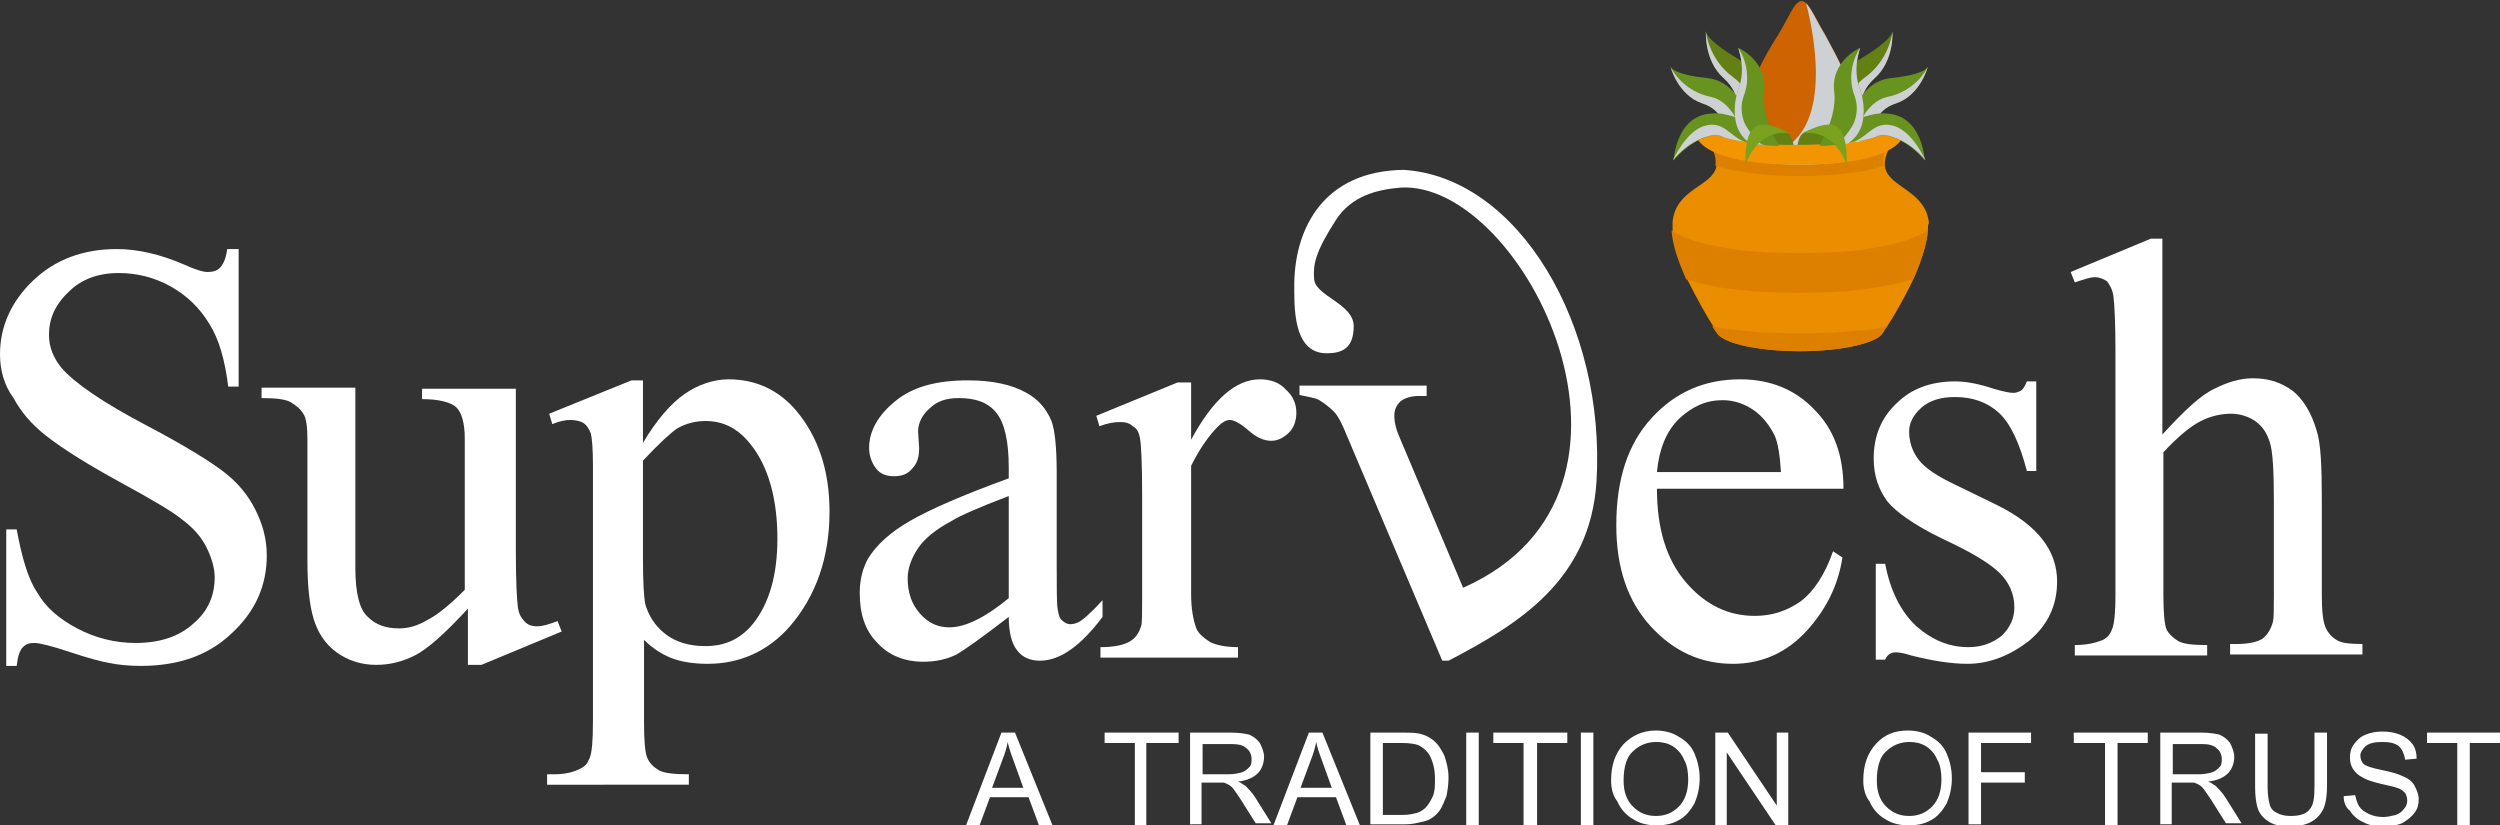 <svg xmlns="http://www.w3.org/2000/svg" xmlns:xlink="http://www.w3.org/1999/xlink" id="Layer_1" x="0px" y="0px" viewBox="0 0 239.9 79.2" style="enable-background:new 0 0 239.9 79.2;" xml:space="preserve"><rect x="0" y="0" width="239.9" height="79.2" fill="#333333" stroke="none"/><style type="text/css">	.st0{fill-rule:evenodd;clip-rule:evenodd;fill:#FFFFFF;}	.st1{fill-rule:evenodd;clip-rule:evenodd;fill:#648015;}	.st2{fill-rule:evenodd;clip-rule:evenodd;fill:#CED1D3;}	.st3{fill-rule:evenodd;clip-rule:evenodd;fill:#EA8E00;}	.st4{fill-rule:evenodd;clip-rule:evenodd;fill:#DD8000;}	.st5{fill-rule:evenodd;clip-rule:evenodd;fill:#919295;}	.st6{fill-rule:evenodd;clip-rule:evenodd;fill:#CD6301;}	.st7{fill-rule:evenodd;clip-rule:evenodd;fill:#68931F;}	.st8{fill-rule:evenodd;clip-rule:evenodd;fill:#F39500;}	.st9{fill-rule:evenodd;clip-rule:evenodd;fill:#7AA21E;}</style><g>	<g>		<g>			<path class="st0" d="M22.9,23.9v13.2h-1c-0.3-2.5-0.9-4.6-1.8-6c-0.9-1.5-2.1-2.7-3.7-3.6c-1.6-0.9-3.3-1.3-5-1.3    c-2,0-3.6,0.6-4.8,1.8c-1.3,1.2-1.9,2.6-1.9,4.1c0,1.2,0.4,2.2,1.2,3.2c1.2,1.4,3.9,3.3,8.3,5.6c3.6,1.9,6,3.4,7.3,4.4    c1.3,1,2.3,2.2,3,3.6c0.7,1.4,1.1,2.8,1.1,4.4c0,2.9-1.1,5.4-3.4,7.5c-2.2,2.1-5.1,3.1-8.7,3.1c-1.1,0-2.2-0.1-3.1-0.3    c-0.6-0.1-1.8-0.4-3.6-1c-1.8-0.6-3-0.9-3.5-0.9c-0.5,0-0.8,0.1-1.1,0.4c-0.3,0.3-0.5,0.9-0.6,1.8h-1V50.8h1    c0.5,2.7,1.1,4.8,2,6.1c0.8,1.4,2.1,2.5,3.8,3.4c1.7,0.9,3.6,1.4,5.6,1.4c2.3,0,4.2-0.6,5.6-1.9c1.4-1.2,2-2.7,2-4.4    c0-0.9-0.3-1.9-0.8-2.9c-0.5-1-1.3-1.9-2.4-2.7c-0.7-0.6-2.7-1.8-6-3.6c-3.3-1.8-5.6-3.3-7-4.4c-1.4-1.1-2.4-2.3-3.1-3.6    C0.4,37,0,35.5,0,34c0-2.7,1.1-5.1,3.2-7.1c2.1-2,4.8-3,8-3c2,0,4.2,0.5,6.5,1.5c1.1,0.5,1.8,0.7,2.2,0.7c0.5,0,0.9-0.1,1.2-0.4    c0.3-0.3,0.6-0.9,0.7-1.8H22.9z"></path>			<path class="st0" d="M49.5,37.2v15.7c0,2.9,0.1,4.7,0.2,5.4c0.1,0.7,0.4,1.1,0.7,1.4c0.3,0.3,0.7,0.4,1.1,0.4    c0.6,0,1.2-0.2,2-0.5l0.4,1l-7.7,3.2h-1.3v-5.4c-2.2,2.4-3.9,3.9-5.1,4.5c-1.2,0.6-2.4,0.9-3.7,0.9c-1.4,0-2.7-0.4-3.8-1.2    c-1.1-0.8-1.8-1.9-2.2-3.2c-0.4-1.3-0.6-3.2-0.6-5.6V42.2c0-1.2-0.1-2.1-0.4-2.5c-0.3-0.5-0.7-0.8-1.2-1.1    c-0.5-0.3-1.5-0.4-2.8-0.4v-1h9v17.3c0,2.4,0.4,4,1.2,4.7c0.8,0.8,1.8,1.1,3,1.1c0.8,0,1.7-0.2,2.7-0.8c1-0.5,2.2-1.5,3.6-2.9    V42.1c0-1.5-0.3-2.5-0.8-3c-0.5-0.5-1.7-0.8-3.3-0.8v-1H49.5z"></path>			<path class="st0" d="M52.7,39.7l7.9-3.2h1.1v6c1.3-2.2,2.7-3.8,4-4.7c1.3-0.9,2.8-1.4,4.2-1.4c2.6,0,4.8,1,6.5,3    c2.1,2.5,3.2,5.7,3.2,9.7c0,4.4-1.3,8.1-3.8,11c-2.1,2.4-4.8,3.6-7.9,3.6c-1.4,0-2.6-0.2-3.6-0.6c-0.7-0.3-1.6-0.8-2.5-1.7v7.9    c0,1.8,0.1,2.9,0.3,3.4c0.2,0.5,0.6,0.9,1.1,1.2c0.5,0.3,1.5,0.4,2.9,0.4v1H52.5v-1h0.7c1,0,1.9-0.2,2.6-0.6    c0.4-0.2,0.6-0.5,0.8-1c0.2-0.5,0.3-1.6,0.3-3.5V44.7c0-1.7-0.1-2.7-0.2-3.1c-0.2-0.5-0.4-0.8-0.7-1c-0.3-0.2-0.8-0.3-1.3-0.3    c-0.4,0-1,0.1-1.7,0.4L52.7,39.7L52.7,39.7z M61.7,44.2v9.6c0,2.1,0.1,3.5,0.2,4.1c0.3,1.1,0.9,2.1,1.9,2.9    c1,0.8,2.3,1.2,3.9,1.2c1.9,0,3.4-0.7,4.6-2.2c1.5-1.9,2.3-4.6,2.3-8.1c0-3.9-0.9-7-2.6-9.1c-1.2-1.5-2.6-2.2-4.3-2.2    c-0.9,0-1.8,0.2-2.7,0.7C64.4,41.5,63.3,42.5,61.7,44.2z"></path>			<path class="st0" d="M96.8,59.2c-2.6,2-4.3,3.2-5,3.6c-1,0.5-2.1,0.7-3.2,0.7c-1.8,0-3.3-0.6-4.4-1.8c-1.2-1.2-1.7-2.8-1.7-4.8    c0-1.3,0.3-2.4,0.8-3.3c0.8-1.3,2.1-2.5,4-3.6c1.9-1.1,5.1-2.5,9.5-4.1v-1c0-2.6-0.4-4.3-1.2-5.3c-0.8-1-2-1.4-3.6-1.4    c-1.2,0-2.1,0.3-2.8,1c-0.7,0.6-1.1,1.4-1.1,2.2l0.1,1.6c0,0.9-0.2,1.5-0.7,2c-0.4,0.5-1,0.7-1.7,0.7c-0.7,0-1.3-0.2-1.7-0.7    c-0.4-0.5-0.7-1.2-0.7-2c0-1.6,0.8-3.1,2.5-4.5c1.7-1.4,4-2,7-2c2.3,0,4.2,0.4,5.6,1.2c1.1,0.6,1.9,1.5,2.4,2.7    c0.3,0.8,0.5,2.4,0.5,4.9V54c0,2.4,0,4,0.1,4.5c0.1,0.6,0.2,0.9,0.5,1.1c0.2,0.2,0.5,0.3,0.7,0.3c0.3,0,0.6-0.1,0.8-0.2    c0.4-0.2,1.2-0.9,2.3-2.1v1.6c-2.1,2.8-4.1,4.2-6,4.2c-0.9,0-1.7-0.3-2.2-1C97.1,61.8,96.8,60.7,96.8,59.2L96.8,59.2z M96.8,57.4    v-9.8c-2.9,1.1-4.7,1.9-5.5,2.4c-1.5,0.8-2.6,1.7-3.2,2.6c-0.6,0.9-1,1.9-1,2.9c0,1.4,0.4,2.5,1.2,3.4c0.8,0.9,1.7,1.3,2.8,1.3    C92.6,60.2,94.5,59.3,96.8,57.4z"></path>			<path class="st0" d="M114.3,36.4v5.8c2.1-3.9,4.3-5.8,6.6-5.8c1,0,1.9,0.3,2.5,1c0.7,0.6,1,1.4,1,2.2c0,0.7-0.2,1.4-0.7,1.9    c-0.5,0.5-1.1,0.8-1.7,0.8c-0.7,0-1.4-0.3-2.2-1c-0.8-0.7-1.4-1-1.8-1c-0.3,0-0.7,0.2-1.1,0.6c-0.8,0.8-1.7,2-2.6,3.8v12.3    c0,1.4,0.2,2.5,0.5,3.3c0.2,0.5,0.7,0.9,1.3,1.3c0.6,0.3,1.5,0.5,2.7,0.5v1h-13.2v-1c1.3,0,2.3-0.2,2.9-0.6    c0.5-0.3,0.8-0.8,1-1.4c0.1-0.3,0.1-1.2,0.1-2.7v-10c0-3-0.1-4.8-0.2-5.3c-0.1-0.6-0.3-1-0.7-1.2c-0.3-0.3-0.7-0.4-1.2-0.4    c-0.6,0-1.2,0.1-2,0.4l-0.3-1l7.8-3.2H114.3z"></path>			<path class="st0" d="M159,46.9c0,3.8,0.9,6.8,2.8,9c1.9,2.2,4.1,3.2,6.6,3.2c1.7,0,3.1-0.5,4.4-1.4c1.2-0.9,2.3-2.5,3.1-4.8    l0.9,0.6c-0.4,2.6-1.5,4.9-3.4,7c-1.9,2.1-4.3,3.2-7.1,3.2c-3.1,0-5.7-1.2-7.9-3.6c-2.2-2.4-3.3-5.6-3.3-9.7    c0-4.4,1.1-7.8,3.4-10.3c2.3-2.5,5.1-3.7,8.5-3.7c2.9,0,5.3,1,7.1,2.9c1.9,1.9,2.8,4.4,2.8,7.6H159L159,46.9z M159,45.3h11.9    c-0.1-1.7-0.3-2.8-0.6-3.5c-0.5-1-1.2-1.9-2.1-2.5c-0.9-0.6-1.9-0.9-2.9-0.9c-1.6,0-2.9,0.6-4.2,1.8    C159.9,41.4,159.2,43.1,159,45.3z"></path>			<path class="st0" d="M195.4,36.4v8.8h-0.9c-0.7-2.7-1.6-4.6-2.7-5.6c-1.1-1-2.5-1.5-4.2-1.5c-1.3,0-2.4,0.3-3.2,1    c-0.8,0.7-1.2,1.5-1.2,2.3c0,1,0.3,1.9,0.9,2.7c0.6,0.8,1.8,1.6,3.5,2.4l4.1,2c3.8,1.9,5.7,4.3,5.7,7.3c0,2.3-0.9,4.2-2.7,5.7    c-1.8,1.4-3.8,2.2-5.9,2.2c-1.6,0-3.4-0.3-5.4-0.8c-0.6-0.2-1.1-0.3-1.5-0.3c-0.4,0-0.8,0.2-1,0.7h-0.9v-9.2h0.9    c0.5,2.6,1.5,4.6,3,6c1.5,1.3,3.1,2,5,2c1.3,0,2.3-0.4,3.2-1.1c0.8-0.8,1.2-1.7,1.2-2.7c0-1.3-0.5-2.4-1.4-3.3    c-0.9-0.9-2.7-2-5.5-3.3c-2.7-1.3-4.5-2.6-5.3-3.6c-0.8-1.1-1.3-2.4-1.3-4.1c0-2.1,0.7-3.9,2.2-5.3c1.4-1.4,3.3-2.1,5.6-2.1    c1,0,2.2,0.2,3.7,0.7c1,0.3,1.6,0.4,1.9,0.4c0.3,0,0.5-0.1,0.7-0.2c0.2-0.1,0.4-0.4,0.6-0.9H195.4z"></path>			<path class="st0" d="M207.5,22.9v18.8c2.1-2.3,3.7-3.8,5-4.4c1.2-0.6,2.4-1,3.7-1c1.5,0,2.7,0.4,3.8,1.2c1,0.8,1.8,2.1,2.3,3.8    c0.4,1.2,0.5,3.4,0.5,6.6v9.1c0,1.6,0.1,2.7,0.4,3.3c0.2,0.4,0.5,0.8,1,1.1c0.4,0.3,1.3,0.4,2.5,0.4v1H214v-1h0.6    c1.2,0,2-0.2,2.5-0.5c0.5-0.4,0.8-0.9,1-1.6c0.1-0.3,0.1-1.2,0.1-2.6V48c0-2.8-0.1-4.7-0.4-5.6c-0.3-0.9-0.7-1.5-1.4-2    c-0.6-0.4-1.4-0.7-2.3-0.7c-0.9,0-1.9,0.2-2.9,0.7c-1,0.5-2.2,1.5-3.6,3v13.7c0,1.7,0.1,2.8,0.3,3.3c0.2,0.4,0.6,0.8,1.1,1.1    c0.5,0.3,1.4,0.4,2.8,0.4v1h-12.7v-1c1.1,0,2-0.2,2.7-0.5c0.4-0.2,0.7-0.5,0.9-1.1c0.2-0.5,0.3-1.6,0.3-3.2V33.8    c0-2.9-0.1-4.7-0.2-5.4c-0.1-0.7-0.4-1.1-0.6-1.4c-0.3-0.2-0.7-0.4-1.2-0.4c-0.4,0-1,0.2-1.9,0.5l-0.4-1l7.7-3.2H207.5z"></path>			<path class="st0" d="M124.8,37h12.1v1h-0.8c-0.7,0-1.3,0.2-1.7,0.5c-0.4,0.4-0.6,0.8-0.6,1.4c0,0.7,0.2,1.4,0.6,2.3l6,14.2l0,0    c20.8-9.2,5.8-39.1-6-38.4c-2.3,0.2-4.7,0.8-6.2,3.1c-2,3.1-2.2,4.3-2.1,5.6c0,1.7,3.8,2.4,3.8,4.6s-1.2,2.6-2.6,2.6    c-3.3,0-3.1-4.6-3.1-6.8c0.1-5.2,2.8-10.7,10.5-10.8c11,0.7,19.4,14.9,18.5,29.9c-0.6,9.5-7.5,13.7-14.2,17.2c0,0,0,0,0,0h-0.6    l-9.2-21.7c-0.4-1-0.8-1.8-1.2-2.2c-0.4-0.4-0.9-0.8-1.4-1.1c-0.3-0.2-1-0.3-1.9-0.5V37z"></path>		</g>		<g>			<path class="st1" d="M168.9,11.9c0,0-0.4,0.6-0.9,0.7c-0.3,0.1-0.6,0-0.8-0.5c-0.7-1.2,0.1-2.9-1.8-4.6c-1.9-1.7-1.7-4.5-1.7-4.5    s0,0,0,0c0,0,0,0,0,0c0,0,0,0,0,0c0,0.2,0.3,1,3,2.6C169.7,7.4,168.9,11.9,168.9,11.9z"></path>			<path class="st2" d="M168,12.6c-0.3,0.1-0.6,0-0.8-0.5c-0.7-1.2,0.1-2.9-1.8-4.6c-1.9-1.7-1.7-4.5-1.7-4.5s0,0,0,0c0,0,0,0,0,0    c0,0,0,0,0,0c0,0.3,0.4,2.8,2.6,4.4C168.2,8.7,168.1,11.4,168,12.6z"></path>			<path class="st3" d="M185,22.1c-0.1,1.4-0.7,3.1-1.4,4.7c-0.9,1.9-1.9,3.6-2.5,4.5c-0.2,0.3-0.3,0.4-0.4,0.6    c-0.5,1-3.9,1.8-8,1.8c-3.6,0-6.6-0.6-7.6-1.4c-0.2-0.1-0.3-0.3-0.3-0.4c-0.1-0.1-0.2-0.3-0.4-0.6c-0.6-0.9-1.6-2.7-2.5-4.5    c-0.7-1.6-1.3-3.2-1.4-4.7c0-0.3,0-0.6,0-0.8c0.3-3.2,3.8-3.4,4.2-5.3c0.1-0.5,0-1.1-0.4-1.9l4.5-1l4-0.9l1.6,0.4l2.4,0.6l4.5,1    c-0.4,0.8-0.5,1.4-0.4,1.9c0.4,1.9,3.9,2.2,4.2,5.3C185,21.6,185,21.8,185,22.1z"></path>			<path class="st4" d="M185,22.1c-0.1,1.4-0.7,3.1-1.4,4.7c-1.3,0.4-2.9,0.7-4.9,1c-1.8,0.2-3.8,0.3-6,0.3c-2.2,0-4.2-0.1-6-0.3    c-2-0.2-3.6-0.6-4.9-1c-0.7-1.6-1.3-3.2-1.4-4.7c0.8,0.6,2.7,1.4,6.6,1.9c1.7,0.2,3.6,0.3,5.7,0.3c2.1,0,4-0.1,5.7-0.3    C182.3,23.5,184.1,22.7,185,22.1z"></path>			<path class="st4" d="M181.1,31.3c-0.2,0.3-0.3,0.4-0.4,0.6c-0.5,1-3.9,1.8-8,1.8c-4.1,0-7.5-0.8-8-1.8c-0.1-0.1-0.2-0.3-0.4-0.6    c0.8,0.2,1.7,0.3,2.7,0.4c1.7,0.2,3.6,0.3,5.7,0.3c2.1,0,4-0.1,5.7-0.3C179.4,31.7,180.3,31.5,181.1,31.3z"></path>			<path class="st4" d="M180.8,15.9c-0.9,0.3-2,0.6-3.3,0.7c-1.4,0.2-3,0.3-4.8,0.3c-1.8,0-3.4-0.1-4.8-0.3    c-1.3-0.2-2.4-0.4-3.3-0.7c0.1-0.5,0-1.1-0.4-1.9l4.5-1c1.2,0.1,2.5,0.2,4,0.2c1.4,0,2.8-0.1,4-0.2l4.5,1    C180.7,14.8,180.6,15.4,180.8,15.9z"></path>			<path class="st5" d="M172.7,14c5.1,0,9.2-0.9,9.2-2c0,0,0-0.1,0-0.1c-0.3-1-4.3-1.8-9.2-1.8c-4.8,0-8.8,0.8-9.2,1.8    c0,0,0,0.1,0,0.1C163.5,13.1,167.6,14,172.7,14z"></path>			<path class="st6" d="M178.1,13.7c-0.3,0.8-0.8,1.4-1.6,1.9c-1,0.1-2.3,0.2-3.7,0.2s-2.7-0.1-3.7-0.2c-0.8-0.4-1.3-1-1.6-1.7    c0,0,0-0.1,0-0.1c-1.3-3.4,2.3-9.2,3.1-10.4c1.1-1.8,1.6-3.3,2.3-3.3c0.2,0,0.3,0.1,0.5,0.3c0.5,0.5,1,1.7,1.8,3    C175.7,4.5,179.3,10.3,178.1,13.7z"></path>			<path class="st2" d="M178.1,13.7c-0.3,0.8-0.8,1.4-1.6,1.9c-1,0.1-2.3,0.2-3.7,0.2s-2.7-0.1-3.7-0.2c-0.8-0.4-1.3-1-1.6-1.7    c1,0.9,2.3,1.2,3.8,0.3c0,0,0.1,0,0.1-0.1c5-3.1,1.9-13.8,1.9-13.8l0,0c0.5,0.5,1,1.7,1.8,3C175.7,4.5,179.3,10.3,178.1,13.7z"></path>			<path class="st7" d="M168,12.5c0,0-0.2,0.7-0.6,1c-0.2,0.2-0.5,0.2-0.9-0.1c-1.1-0.8-0.9-2.8-3.2-3.5c-2.3-0.8-3-3.5-3-3.5    s0,0,0,0c0,0,0,0,0,0c0,0,0,0,0,0c0.1,0.2,0.6,0.8,3.6,1.1C167.3,7.9,168,12.5,168,12.5z"></path>			<path class="st2" d="M167.4,13.5c-0.2,0.2-0.5,0.2-0.9-0.1c-1.1-0.8-0.9-2.8-3.2-3.5c-2.3-0.8-3-3.5-3-3.5s0,0,0,0c0,0,0,0,0,0    c0,0,0,0,0,0c0.1,0.3,1.3,2.4,3.9,2.9C166.3,9.8,167.1,12.4,167.4,13.5z"></path>			<path class="st1" d="M174.8,12.5c0,0-1.2-0.2-1.8,0.3c-0.6,0.4-0.6,2.1-0.6,2.1h2.5c0,0-0.2-1.6,0.7-2.1L174.8,12.5z"></path>			<path class="st1" d="M169.8,12.5c0,0,1.2-0.2,1.8,0.3c0.6,0.4,0.6,2.1,0.6,2.1h-2.5c0,0,0.2-1.6-0.7-2.1L169.8,12.5z"></path>			<path class="st8" d="M182.6,13.1c0,0-0.4,1.9-5.9,2.5c-1.1,0.1-2.4,0.2-4,0.2c-1.6,0-2.9-0.1-4-0.2c-5.6-0.6-5.9-2.5-5.9-2.5    l0.8-1.2h0c0,0,0,0.1,0,0.1c0,0.6,1.3,1.2,3.4,1.5c1.2,0.2,2.7,0.4,4.3,0.4c0.5,0,1,0,1.4,0c2.2,0,4.2-0.2,5.8-0.4    c2.1-0.4,3.4-0.9,3.4-1.5c0,0,0-0.1,0-0.1h0L182.6,13.1z"></path>			<path class="st7" d="M169.9,13.8c-0.3,0-0.6,0-0.8,0c-0.4,0-0.8,0-1.1-0.1c0,0,0,0,0,0c0,0,0,0,0,0c-0.2,0-0.3,0-0.5-0.1    c-0.6-0.1-1.3-0.2-1.9-0.4c0,0,0,0,0,0c-0.5-0.2-0.7-0.4-1.7-0.1c-2,0.6-3.2,2.2-3.3,2.3c0,0,0,0,0,0s0.2-4.3,3.6-4.5    c0.8-0.1,1.5,0.1,2.2,0.3c0.4,0.1,0.7,0.3,1,0.4C168.9,12.5,169.9,13.8,169.9,13.8z"></path>			<path class="st2" d="M167.4,13.6c-0.6-0.1-1.3-0.2-1.9-0.4c0,0,0,0,0,0c-0.5-0.2-0.7-0.4-1.7-0.1c-2,0.6-3.2,2.2-3.3,2.3    c0.1-0.1,1.2-2.7,3-3.3C165.4,11.5,166,13.1,167.4,13.6z"></path>			<path class="st7" d="M170.7,14c-0.3,0-0.8,0-1.5-0.1c-0.4,0-0.8-0.1-1.2-0.1c0,0,0,0,0,0c0,0,0,0,0,0c-0.9-0.6-1.4-1.5-1.5-2.5    c-0.1-0.9,0-1.8,0.3-2.7c0.8-2,0-3.9,0-4v0c0.1,0,2.8,1.3,2.5,4.1C169,10.8,170.2,13.1,170.7,14z"></path>			<path class="st2" d="M169.2,13.9c-0.4,0-0.8-0.1-1.2-0.1c0,0,0,0,0,0c0,0,0,0,0,0c-0.9-0.6-1.4-1.5-1.5-2.5    c-0.1-0.9,0-1.8,0.3-2.7c0.8-2,0-3.9,0-4c0.1,0.1,1.5,2.2,0.5,4.7c-0.3,0.9-0.2,1.7,0.1,2.5c0.5,1,1.3,1.8,1.7,2.1    C169.1,13.8,169.2,13.8,169.2,13.9z"></path>			<path class="st1" d="M176.4,11.9c0,0,0.4,0.6,0.9,0.7c0.3,0.1,0.6,0,0.8-0.5c0.7-1.2-0.1-2.9,1.8-4.6c1.9-1.7,1.7-4.5,1.7-4.5    s0,0,0,0c0,0,0,0,0,0c0,0,0,0,0,0c0,0.2-0.3,1-3,2.6C175.6,7.4,176.4,11.9,176.4,11.9z"></path>			<path class="st2" d="M177.3,12.6c0.3,0.1,0.6,0,0.8-0.5c0.7-1.2-0.1-2.9,1.8-4.6c1.9-1.7,1.7-4.5,1.7-4.5s0,0,0,0c0,0,0,0,0,0    c0,0,0,0,0,0c0,0.3-0.4,2.8-2.6,4.4C177.1,8.7,177.2,11.4,177.3,12.6z"></path>			<path class="st7" d="M177.3,12.5c0,0,0.2,0.7,0.6,1c0.2,0.2,0.5,0.2,0.9-0.1c1.1-0.8,0.9-2.8,3.2-3.5c2.3-0.8,3-3.5,3-3.5    s0,0,0,0c0,0,0,0,0,0c0,0,0,0,0,0c-0.1,0.2-0.6,0.8-3.6,1.1C178,7.9,177.3,12.5,177.3,12.5z"></path>			<path class="st2" d="M177.9,13.5c0.2,0.2,0.5,0.2,0.9-0.1c1.1-0.8,0.9-2.8,3.2-3.5c2.3-0.8,3-3.5,3-3.5s0,0,0,0c0,0,0,0,0,0    c0,0,0,0,0,0c-0.1,0.3-1.3,2.4-3.9,2.9C179,9.8,178.1,12.4,177.9,13.5z"></path>			<path class="st7" d="M175.4,13.8c0.3,0,0.6,0,0.8,0c0.4,0,0.8,0,1.1-0.1c0,0,0,0,0,0c0,0,0,0,0,0c0.2,0,0.3,0,0.5-0.1    c0.6-0.1,1.3-0.2,1.9-0.4c0,0,0,0,0,0c0.5-0.2,0.7-0.4,1.7-0.1c2,0.6,3.2,2.2,3.3,2.3c0,0,0,0,0,0s-0.2-4.3-3.6-4.5    c-0.8-0.1-1.5,0.1-2.2,0.3c-0.4,0.1-0.7,0.3-1,0.4C176.3,12.5,175.4,13.8,175.4,13.8z"></path>			<path class="st2" d="M177.9,13.6c0.6-0.1,1.3-0.2,1.9-0.4c0,0,0,0,0,0c0.5-0.2,0.7-0.4,1.7-0.1c2,0.6,3.2,2.2,3.3,2.3    c-0.1-0.1-1.2-2.7-3-3.3C179.9,11.5,179.3,13.1,177.9,13.6z"></path>			<path class="st7" d="M174.6,14c0.3,0,0.8,0,1.5-0.1c0.4,0,0.8-0.1,1.2-0.1c0,0,0,0,0,0c0,0,0,0,0,0c0.9-0.6,1.4-1.5,1.5-2.5    c0.1-0.9,0-1.8-0.3-2.7c-0.8-2,0-3.9,0-4v0c-0.1,0-2.8,1.3-2.5,4.1C176.3,10.8,175.1,13.1,174.6,14z"></path>			<path class="st2" d="M176.1,13.9c0.4,0,0.8-0.1,1.2-0.1c0,0,0,0,0,0c0,0,0,0,0,0c0.9-0.6,1.4-1.5,1.5-2.5c0.1-0.9,0-1.8-0.3-2.7    c-0.8-2,0-3.9,0-4c-0.1,0.1-1.5,2.2-0.5,4.7c0.3,0.9,0.2,1.7-0.1,2.5c-0.5,1-1.3,1.8-1.7,2.1C176.2,13.8,176.1,13.8,176.1,13.9z"></path>			<path class="st8" d="M168,13.7C167.9,13.7,167.9,13.7,168,13.7C167.9,13.7,167.9,13.7,168,13.7C167.9,13.7,167.9,13.7,168,13.7z"></path>			<path class="st9" d="M173,12.8c0,0,2.8-0.7,4.2,3c0,0,0.2-2.9-0.9-3.6C175.3,11.4,173,12.8,173,12.8z"></path>			<path class="st9" d="M171.7,12.8c0,0-2.8-0.7-4.2,3c0,0-0.2-2.9,0.9-3.6C169.4,11.4,171.7,12.8,171.7,12.8z"></path>		</g>		<path class="st0" d="M108.9,79.2v-7.9h-2.9v-1h7.1v1H110v7.9H108.9L108.9,79.2z M114.2,79.2v-8.9h3.9c0.8,0,1.4,0.1,1.8,0.2   c0.4,0.2,0.7,0.4,1,0.8c0.2,0.4,0.4,0.9,0.4,1.3c0,0.6-0.2,1.2-0.6,1.6c-0.4,0.4-1,0.7-1.9,0.8c0.3,0.1,0.5,0.3,0.7,0.4   c0.3,0.3,0.7,0.7,1,1.2l1.5,2.4h-1.5l-1.2-1.9c-0.3-0.5-0.6-0.9-0.8-1.2c-0.2-0.3-0.4-0.5-0.6-0.6c-0.2-0.1-0.4-0.2-0.5-0.2   c-0.1,0-0.4,0-0.7,0h-1.4v4H114.2L114.2,79.2z M115.4,74.3h2.5c0.5,0,1-0.1,1.3-0.2c0.3-0.1,0.5-0.3,0.7-0.5   c0.2-0.2,0.2-0.5,0.2-0.8c0-0.4-0.2-0.8-0.5-1c-0.3-0.3-0.8-0.4-1.4-0.4h-2.8V74.3L115.4,74.3z M122.2,79.2l3.4-8.9h1.3l3.6,8.9   h-1.3l-1-2.7h-3.7l-1,2.7H122.2L122.2,79.2z M124.8,75.6h3l-0.9-2.5c-0.3-0.8-0.5-1.4-0.6-1.9c-0.1,0.6-0.3,1.2-0.5,1.7   L124.8,75.6L124.8,75.6z M131.5,79.2v-8.9h3.1c0.7,0,1.2,0,1.6,0.1c0.5,0.1,0.9,0.3,1.3,0.6c0.5,0.4,0.8,0.9,1.1,1.5   c0.2,0.6,0.4,1.3,0.4,2.1c0,0.7-0.1,1.3-0.2,1.8c-0.2,0.5-0.4,1-0.6,1.3c-0.2,0.3-0.5,0.6-0.8,0.8c-0.3,0.2-0.6,0.3-1.1,0.4   c-0.4,0.1-0.9,0.2-1.4,0.2H131.5L131.5,79.2z M132.7,78.2h1.9c0.6,0,1-0.1,1.4-0.2c0.3-0.1,0.6-0.3,0.8-0.5   c0.3-0.3,0.5-0.7,0.7-1.1c0.2-0.5,0.2-1,0.2-1.7c0-0.9-0.2-1.6-0.5-2.2c-0.3-0.5-0.7-0.8-1.1-1c-0.3-0.1-0.8-0.2-1.5-0.2h-1.9   V78.2L132.7,78.2z M140.7,79.2v-8.9h1.2v8.9H140.7L140.7,79.2z M146.2,79.2v-7.9h-2.9v-1h7.1v1h-2.9v7.9H146.2L146.2,79.2z    M151.7,79.2v-8.9h1.2v8.9H151.7L151.7,79.2z M154.6,74.9c0-1.5,0.4-2.6,1.2-3.5c0.8-0.8,1.8-1.3,3.1-1.3c0.8,0,1.6,0.2,2.2,0.6   c0.7,0.4,1.2,0.9,1.5,1.6c0.3,0.7,0.5,1.5,0.5,2.4c0,0.9-0.2,1.7-0.5,2.4c-0.4,0.7-0.9,1.3-1.5,1.6c-0.7,0.4-1.4,0.5-2.2,0.5   c-0.8,0-1.6-0.2-2.2-0.6c-0.7-0.4-1.2-1-1.5-1.7C154.8,76.4,154.6,75.7,154.6,74.9L154.6,74.9z M155.8,74.9c0,1.1,0.3,1.9,0.9,2.5   c0.6,0.6,1.3,0.9,2.2,0.9c0.9,0,1.6-0.3,2.2-0.9c0.6-0.6,0.9-1.5,0.9-2.6c0-0.7-0.1-1.4-0.4-1.9c-0.2-0.5-0.6-1-1.1-1.3   c-0.5-0.3-1-0.4-1.6-0.4c-0.8,0-1.6,0.3-2.2,0.9C156.1,72.6,155.8,73.6,155.8,74.9L155.8,74.9z M164.6,79.2v-8.9h1.2l4.7,7v-7h1.1   v8.9h-1.2l-4.7-7v7H164.6L164.6,79.2z M92.7,79.2l3.4-8.9h1.3l3.6,8.9h-1.3l-1-2.7h-3.7l-1,2.7H92.7L92.7,79.2z M95.2,75.6h3   l-0.9-2.5c-0.3-0.8-0.5-1.4-0.6-1.9c-0.1,0.6-0.3,1.2-0.5,1.7L95.2,75.6L95.2,75.6z M178.8,74.9c0-1.5,0.4-2.6,1.2-3.5   s1.8-1.3,3.1-1.3c0.8,0,1.6,0.2,2.2,0.6c0.7,0.4,1.2,0.9,1.5,1.6c0.3,0.7,0.5,1.5,0.5,2.4c0,0.9-0.2,1.7-0.5,2.4   c-0.4,0.7-0.9,1.3-1.5,1.6c-0.7,0.4-1.4,0.5-2.2,0.5c-0.8,0-1.6-0.2-2.2-0.6c-0.7-0.4-1.2-1-1.5-1.7   C179,76.4,178.8,75.7,178.8,74.9L178.8,74.9z M180.1,74.9c0,1.1,0.3,1.9,0.9,2.5c0.6,0.6,1.3,0.9,2.2,0.9c0.9,0,1.6-0.3,2.2-0.9   c0.6-0.6,0.9-1.5,0.9-2.6c0-0.7-0.1-1.4-0.4-1.9c-0.2-0.5-0.6-1-1.1-1.3c-0.5-0.3-1-0.4-1.6-0.4c-0.8,0-1.6,0.3-2.2,0.9   C180.4,72.6,180.1,73.6,180.1,74.9L180.1,74.9z M188.9,79.2v-8.9h6v1h-4.8v2.8h4.2v1h-4.2v4H188.9L188.9,79.2z M202,79.2v-7.9H199   v-1h7.1v1h-2.9v7.9H202L202,79.2z M207.3,79.2v-8.9h3.9c0.8,0,1.4,0.1,1.8,0.2c0.4,0.2,0.7,0.4,1,0.8c0.2,0.4,0.4,0.9,0.4,1.3   c0,0.6-0.2,1.2-0.6,1.6c-0.4,0.4-1,0.7-1.9,0.8c0.3,0.1,0.5,0.3,0.7,0.4c0.3,0.3,0.7,0.7,1,1.2l1.5,2.4h-1.5l-1.2-1.9   c-0.3-0.5-0.6-0.9-0.8-1.2c-0.2-0.3-0.4-0.5-0.6-0.6c-0.2-0.1-0.4-0.2-0.5-0.2c-0.1,0-0.4,0-0.7,0h-1.4v4H207.3L207.3,79.2z    M208.5,74.3h2.5c0.5,0,1-0.1,1.3-0.2c0.3-0.1,0.5-0.3,0.7-0.5c0.2-0.2,0.2-0.5,0.2-0.8c0-0.4-0.2-0.8-0.5-1   c-0.3-0.3-0.8-0.4-1.4-0.4h-2.8V74.3L208.5,74.3z M222.1,70.3h1.2v5.1c0,0.9-0.1,1.6-0.3,2.1c-0.2,0.5-0.6,1-1.1,1.3   c-0.5,0.3-1.2,0.5-2.1,0.5c-0.8,0-1.5-0.1-2-0.4c-0.5-0.3-0.9-0.7-1.1-1.2c-0.2-0.5-0.3-1.3-0.3-2.2v-5.1h1.2v5.1   c0,0.8,0.1,1.3,0.2,1.7c0.1,0.4,0.4,0.7,0.7,0.8c0.3,0.2,0.8,0.3,1.3,0.3c0.9,0,1.5-0.2,1.8-0.6c0.4-0.4,0.5-1.1,0.5-2.3V70.3   L222.1,70.3z M224.9,76.4l1.1-0.1c0.1,0.4,0.2,0.8,0.4,1.1c0.2,0.3,0.5,0.5,0.9,0.7c0.4,0.2,0.9,0.3,1.4,0.3   c0.4,0,0.8-0.1,1.2-0.2c0.3-0.1,0.6-0.3,0.8-0.6c0.2-0.2,0.3-0.5,0.3-0.8c0-0.3-0.1-0.5-0.2-0.7c-0.2-0.2-0.4-0.4-0.8-0.5   c-0.2-0.1-0.8-0.2-1.6-0.4c-0.8-0.2-1.4-0.4-1.7-0.6c-0.4-0.2-0.7-0.5-0.9-0.8c-0.2-0.3-0.3-0.7-0.3-1.1c0-0.5,0.1-0.9,0.4-1.3   c0.3-0.4,0.6-0.7,1.1-0.9c0.5-0.2,1-0.3,1.6-0.3c0.7,0,1.2,0.1,1.7,0.3c0.5,0.2,0.9,0.5,1.2,0.9c0.3,0.4,0.4,0.9,0.4,1.4l-1.1,0.1   c-0.1-0.6-0.3-1-0.6-1.3c-0.4-0.3-0.9-0.4-1.6-0.4c-0.7,0-1.2,0.1-1.6,0.4c-0.3,0.3-0.5,0.6-0.5,0.9c0,0.3,0.1,0.6,0.3,0.8   c0.2,0.2,0.8,0.4,1.8,0.6c1,0.2,1.6,0.4,2,0.6c0.5,0.2,0.9,0.5,1.1,0.9c0.2,0.4,0.4,0.8,0.4,1.3c0,0.5-0.1,0.9-0.4,1.3   c-0.3,0.4-0.7,0.7-1.2,1c-0.5,0.2-1.1,0.3-1.7,0.3c-0.8,0-1.5-0.1-2-0.4c-0.5-0.2-1-0.6-1.3-1.1C225.1,77.5,224.9,77,224.9,76.4   L224.9,76.4z M235.8,79.2v-7.9h-2.9v-1h7.1v1H237v7.9H235.8z"></path>	</g></g></svg>